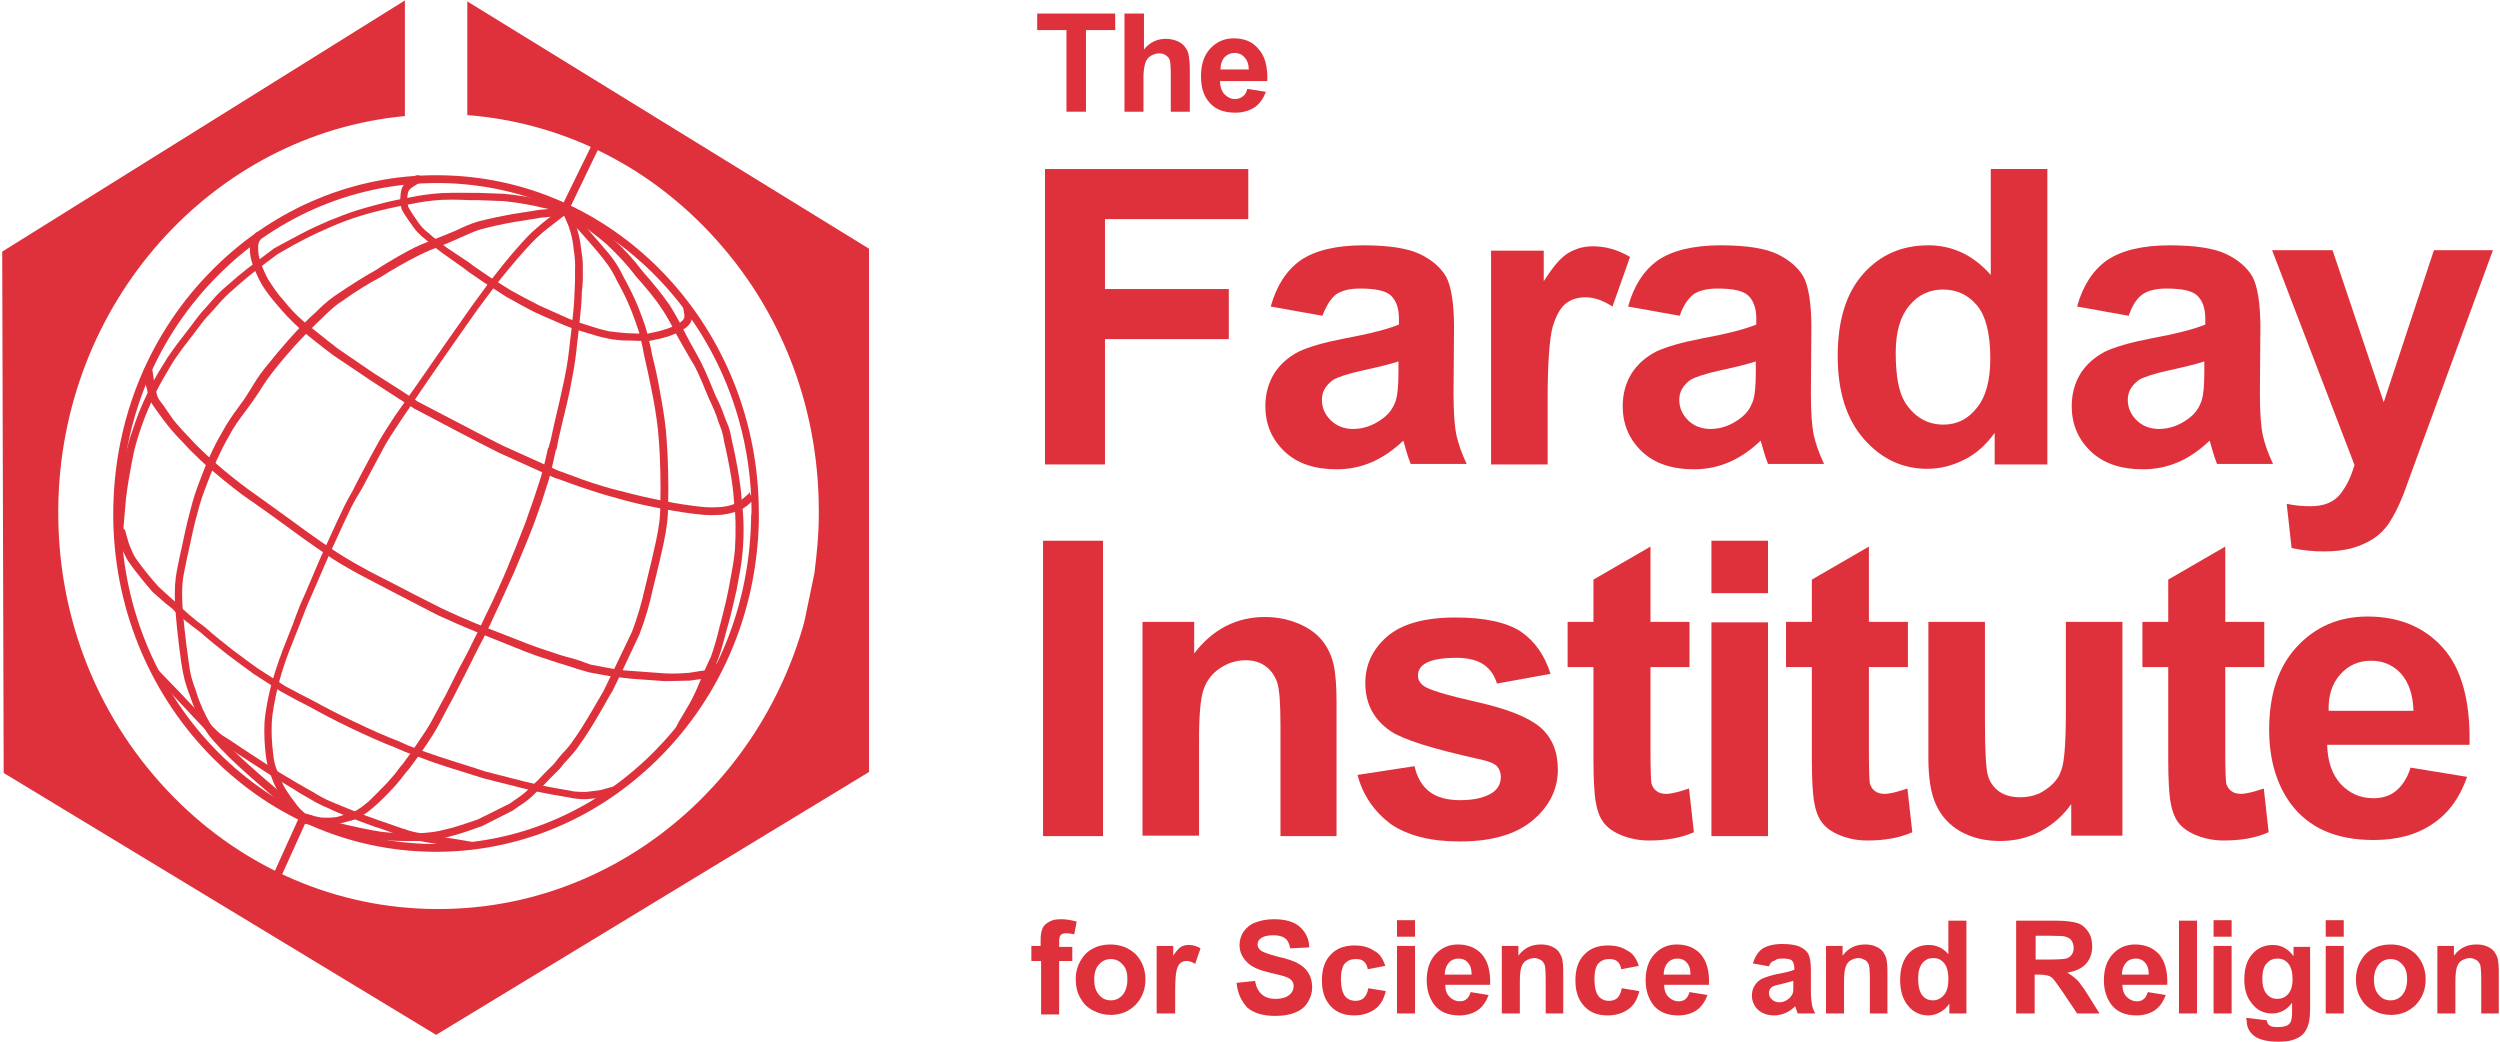 <svg width="204" height="85" viewBox="0 0 204 85" fill="none" xmlns="http://www.w3.org/2000/svg">
<path d="M85.272 37.899V13.793H101.861V17.877H90.165V23.586H100.27V27.67H90.165V37.899H85.272Z" fill="#DF313B"/>
<path d="M107.908 25.767L103.691 25.013C104.168 23.308 104.964 22.079 106.118 21.247C107.271 20.454 108.982 20.018 111.249 20.018C113.318 20.018 114.87 20.256 115.864 20.732C116.859 21.207 117.575 21.842 118.012 22.595C118.41 23.348 118.649 24.736 118.649 26.718L118.609 32.11C118.609 33.656 118.689 34.766 118.848 35.52C119.007 36.233 119.285 37.026 119.683 37.859H115.108C114.989 37.542 114.83 37.105 114.671 36.511C114.591 36.233 114.551 36.075 114.512 35.956C113.716 36.709 112.88 37.304 111.966 37.7C111.051 38.097 110.096 38.295 109.061 38.295C107.271 38.295 105.839 37.819 104.805 36.828C103.771 35.837 103.253 34.608 103.253 33.141C103.253 32.15 103.492 31.277 103.969 30.485C104.447 29.731 105.123 29.137 105.959 28.7C106.794 28.304 108.027 27.947 109.658 27.63C111.806 27.233 113.318 26.837 114.153 26.48V26.005C114.153 25.132 113.915 24.498 113.477 24.101C113.04 23.705 112.204 23.546 110.971 23.546C110.136 23.546 109.499 23.705 109.022 24.022C108.584 24.379 108.226 24.934 107.908 25.767ZM114.114 29.493C113.517 29.692 112.562 29.93 111.289 30.207C110.016 30.485 109.181 30.762 108.783 31C108.186 31.436 107.868 31.951 107.868 32.626C107.868 33.26 108.107 33.815 108.584 34.291C109.061 34.766 109.698 35.004 110.414 35.004C111.249 35.004 112.045 34.727 112.801 34.172C113.358 33.775 113.716 33.26 113.915 32.626C114.034 32.229 114.114 31.476 114.114 30.366V29.493Z" fill="#DF313B"/>
<path d="M126.287 37.898H121.672V20.454H125.969V22.951C126.725 21.762 127.361 21.009 127.958 20.652C128.555 20.295 129.231 20.097 129.947 20.097C131.021 20.097 132.015 20.375 133.01 20.969L131.578 25.013C130.782 24.498 130.066 24.26 129.39 24.26C128.753 24.26 128.197 24.418 127.759 24.775C127.321 25.132 126.963 25.766 126.685 26.718C126.446 27.63 126.287 29.612 126.287 32.586V37.898Z" fill="#DF313B"/>
<path d="M137.068 25.767L132.851 25.013C133.328 23.308 134.124 22.079 135.277 21.247C136.431 20.454 138.142 20.018 140.409 20.018C142.478 20.018 144.029 20.256 145.024 20.732C146.018 21.207 146.734 21.842 147.172 22.595C147.57 23.348 147.808 24.736 147.808 26.718L147.769 32.11C147.769 33.656 147.848 34.766 148.007 35.52C148.166 36.233 148.445 37.026 148.843 37.859H144.268C144.149 37.542 143.989 37.105 143.83 36.511C143.751 36.233 143.711 36.075 143.671 35.956C142.876 36.709 142.04 37.304 141.125 37.7C140.21 38.097 139.255 38.295 138.221 38.295C136.431 38.295 134.999 37.819 133.965 36.828C132.93 35.837 132.413 34.608 132.413 33.141C132.413 32.15 132.652 31.277 133.129 30.485C133.607 29.731 134.283 29.137 135.118 28.7C135.954 28.304 137.187 27.947 138.818 27.63C140.966 27.233 142.478 26.837 143.313 26.48V26.005C143.313 25.132 143.074 24.498 142.637 24.101C142.199 23.705 141.364 23.546 140.131 23.546C139.295 23.546 138.659 23.705 138.181 24.022C137.744 24.379 137.346 24.934 137.068 25.767ZM143.273 29.493C142.677 29.692 141.722 29.93 140.449 30.207C139.176 30.485 138.34 30.762 137.943 31C137.346 31.436 137.028 31.951 137.028 32.626C137.028 33.26 137.266 33.815 137.744 34.291C138.221 34.766 138.858 35.004 139.574 35.004C140.409 35.004 141.205 34.727 141.961 34.172C142.518 33.775 142.876 33.26 143.074 32.626C143.194 32.229 143.273 31.476 143.273 30.366V29.493Z" fill="#DF313B"/>
<path d="M167.063 37.899H162.766V35.322C162.05 36.313 161.215 37.066 160.22 37.542C159.266 38.018 158.271 38.255 157.277 38.255C155.248 38.255 153.537 37.462 152.105 35.837C150.673 34.212 149.957 31.952 149.957 29.057C149.957 26.084 150.673 23.864 152.065 22.317C153.458 20.771 155.208 20.018 157.356 20.018C159.305 20.018 161.016 20.811 162.448 22.436V13.793H167.063V37.899ZM154.691 28.78C154.691 30.643 154.929 31.991 155.447 32.824C156.202 34.013 157.237 34.648 158.589 34.648C159.663 34.648 160.578 34.212 161.294 33.3C162.05 32.388 162.408 31.04 162.408 29.256C162.408 27.234 162.05 25.806 161.334 24.934C160.618 24.062 159.663 23.626 158.55 23.626C157.436 23.626 156.521 24.062 155.805 24.934C155.089 25.767 154.691 27.035 154.691 28.78Z" fill="#DF313B"/>
<path d="M173.706 25.767L169.489 25.013C169.967 23.308 170.762 22.079 171.916 21.247C173.07 20.454 174.78 20.018 177.048 20.018C179.116 20.018 180.668 20.256 181.662 20.732C182.657 21.207 183.373 21.842 183.811 22.595C184.208 23.348 184.447 24.736 184.447 26.718L184.407 32.11C184.407 33.656 184.487 34.766 184.646 35.52C184.805 36.233 185.084 37.026 185.481 37.859H180.907C180.787 37.542 180.628 37.105 180.469 36.511C180.389 36.233 180.35 36.075 180.31 35.956C179.514 36.709 178.679 37.304 177.764 37.7C176.849 38.097 175.894 38.295 174.86 38.295C173.07 38.295 171.638 37.819 170.603 36.828C169.569 35.837 169.052 34.608 169.052 33.141C169.052 32.15 169.29 31.277 169.768 30.485C170.245 29.731 170.921 29.137 171.757 28.7C172.592 28.304 173.826 27.947 175.457 27.63C177.605 27.233 179.116 26.837 179.952 26.48V26.005C179.952 25.132 179.713 24.498 179.276 24.101C178.838 23.705 178.003 23.546 176.769 23.546C175.934 23.546 175.297 23.705 174.82 24.022C174.343 24.379 173.985 24.934 173.706 25.767ZM179.872 29.493C179.276 29.692 178.321 29.93 177.048 30.207C175.775 30.485 174.939 30.762 174.542 31C173.945 31.436 173.627 31.951 173.627 32.626C173.627 33.26 173.865 33.815 174.343 34.291C174.82 34.766 175.457 35.004 176.173 35.004C177.008 35.004 177.804 34.727 178.559 34.172C179.116 33.775 179.474 33.26 179.673 32.626C179.793 32.229 179.872 31.476 179.872 30.366V29.493Z" fill="#DF313B"/>
<path d="M185.402 20.415H190.335L194.512 32.824L198.609 20.415H203.423L197.257 37.225L196.143 40.278C195.745 41.308 195.347 42.062 194.989 42.617C194.631 43.172 194.193 43.608 193.716 43.925C193.239 44.242 192.642 44.52 191.966 44.718C191.25 44.916 190.494 44.995 189.619 44.995C188.743 44.995 187.868 44.916 186.993 44.718L186.595 41.11C187.311 41.269 187.988 41.308 188.544 41.308C189.619 41.308 190.414 40.991 190.931 40.357C191.448 39.722 191.846 38.929 192.125 37.938L185.402 20.415Z" fill="#DF313B"/>
<path d="M85.113 68.228V44.123H90.006V68.228H85.113Z" fill="#DF313B"/>
<path d="M109.101 68.228H104.487V59.308C104.487 57.404 104.407 56.215 104.208 55.66C104.009 55.105 103.691 54.669 103.254 54.352C102.816 54.035 102.259 53.876 101.662 53.876C100.867 53.876 100.151 54.114 99.514 54.55C98.877 54.986 98.44 55.581 98.201 56.294C97.963 57.008 97.843 58.356 97.843 60.299V68.188H93.228V50.744H97.445V53.321C98.957 51.339 100.906 50.347 103.214 50.347C104.248 50.347 105.163 50.546 105.998 50.903C106.834 51.259 107.47 51.735 107.908 52.29C108.346 52.845 108.664 53.519 108.823 54.233C108.982 54.946 109.062 55.977 109.062 57.325V68.228H109.101Z" fill="#DF313B"/>
<path d="M110.772 63.233L115.427 62.519C115.626 63.431 116.023 64.105 116.62 64.581C117.217 65.056 118.052 65.294 119.166 65.294C120.36 65.294 121.275 65.056 121.871 64.62C122.269 64.303 122.468 63.907 122.468 63.391C122.468 63.035 122.349 62.757 122.15 62.519C121.911 62.281 121.394 62.083 120.598 61.924C116.859 61.092 114.472 60.339 113.477 59.664C112.085 58.713 111.409 57.405 111.409 55.739C111.409 54.233 112.006 52.964 113.199 51.933C114.392 50.903 116.262 50.387 118.768 50.387C121.155 50.387 122.945 50.784 124.099 51.537C125.253 52.33 126.048 53.48 126.526 54.986L122.15 55.779C121.951 55.105 121.593 54.59 121.076 54.233C120.559 53.876 119.803 53.678 118.848 53.678C117.615 53.678 116.74 53.837 116.222 54.193C115.864 54.431 115.705 54.748 115.705 55.145C115.705 55.462 115.864 55.739 116.183 55.977C116.62 56.295 118.052 56.731 120.519 57.286C122.985 57.841 124.696 58.515 125.69 59.347C126.645 60.18 127.122 61.33 127.122 62.797C127.122 64.382 126.446 65.77 125.094 66.92C123.741 68.07 121.752 68.664 119.126 68.664C116.74 68.664 114.87 68.189 113.477 67.237C112.125 66.206 111.21 64.898 110.772 63.233Z" fill="#DF313B"/>
<path d="M137.863 50.744V54.431H134.681V61.449C134.681 62.876 134.721 63.709 134.76 63.946C134.84 64.184 134.959 64.383 135.158 64.541C135.357 64.7 135.636 64.779 135.954 64.779C136.391 64.779 136.988 64.62 137.824 64.343L138.221 67.911C137.147 68.387 135.914 68.585 134.561 68.585C133.726 68.585 132.97 68.427 132.294 68.149C131.618 67.871 131.14 67.515 130.822 67.079C130.504 66.642 130.305 66.048 130.185 65.294C130.106 64.739 130.026 63.669 130.026 62.043V54.431H127.918V50.744H130.026V47.295L134.681 44.599V50.744H137.863Z" fill="#DF313B"/>
<path d="M139.653 48.405V44.123H144.268V48.405H139.653ZM139.653 68.228V50.784H144.268V68.228H139.653Z" fill="#DF313B"/>
<path d="M155.685 50.744V54.431H152.503V61.449C152.503 62.876 152.542 63.709 152.582 63.946C152.662 64.184 152.781 64.383 152.98 64.541C153.179 64.7 153.457 64.779 153.776 64.779C154.213 64.779 154.81 64.62 155.645 64.343L156.043 67.911C154.969 68.387 153.736 68.585 152.383 68.585C151.548 68.585 150.792 68.427 150.116 68.149C149.44 67.871 148.962 67.515 148.644 67.079C148.326 66.642 148.127 66.048 148.007 65.294C147.928 64.739 147.848 63.669 147.848 62.043V54.431H145.74V50.744H147.848V47.295L152.503 44.599V50.744H155.685Z" fill="#DF313B"/>
<path d="M169.012 68.228V65.612C168.376 66.523 167.54 67.277 166.506 67.832C165.472 68.387 164.358 68.625 163.204 68.625C162.011 68.625 160.976 68.387 160.022 67.871C159.107 67.356 158.43 66.642 157.993 65.691C157.555 64.779 157.356 63.471 157.356 61.845V50.744H161.971V58.753C161.971 61.211 162.05 62.717 162.21 63.273C162.369 63.828 162.687 64.264 163.124 64.581C163.562 64.898 164.159 65.057 164.835 65.057C165.631 65.057 166.347 64.858 166.943 64.422C167.58 63.986 168.018 63.471 168.216 62.797C168.455 62.162 168.575 60.577 168.575 58.079V50.744H173.189V68.189H169.012V68.228Z" fill="#DF313B"/>
<path d="M184.765 50.744V54.431H181.583V61.449C181.583 62.876 181.623 63.709 181.662 63.946C181.742 64.184 181.861 64.383 182.06 64.541C182.259 64.7 182.538 64.779 182.856 64.779C183.293 64.779 183.89 64.62 184.725 64.343L185.123 67.911C184.049 68.387 182.816 68.585 181.463 68.585C180.628 68.585 179.872 68.427 179.196 68.149C178.52 67.871 178.042 67.515 177.724 67.079C177.406 66.642 177.207 66.048 177.087 65.294C177.008 64.739 176.928 63.669 176.928 62.043V54.431H174.82V50.744H176.928V47.295L181.583 44.599V50.744H184.765Z" fill="#DF313B"/>
<path d="M196.7 62.638L201.315 63.391C200.718 65.096 199.803 66.365 198.49 67.237C197.217 68.109 195.626 68.545 193.677 68.545C190.613 68.545 188.386 67.554 186.914 65.572C185.76 63.986 185.163 61.964 185.163 59.545C185.163 56.651 185.919 54.391 187.431 52.766C188.943 51.14 190.852 50.308 193.199 50.308C195.785 50.308 197.854 51.18 199.365 52.885C200.877 54.59 201.593 57.246 201.513 60.774H189.897C189.937 62.162 190.295 63.193 191.011 63.986C191.727 64.739 192.602 65.135 193.677 65.135C194.393 65.135 195.029 64.937 195.506 64.541C195.984 64.144 196.421 63.55 196.7 62.638ZM196.939 57.999C196.899 56.651 196.541 55.66 195.904 54.946C195.228 54.233 194.432 53.916 193.478 53.916C192.483 53.916 191.648 54.272 190.971 55.026C190.295 55.779 189.977 56.77 190.017 57.999H196.939Z" fill="#DF313B"/>
<path d="M84.119 77.188H84.914V76.792C84.914 76.316 84.954 75.999 85.073 75.761C85.153 75.523 85.352 75.364 85.63 75.206C85.909 75.047 86.227 75.008 86.625 75.008C87.023 75.008 87.46 75.087 87.858 75.206L87.659 76.237C87.421 76.197 87.222 76.157 86.983 76.157C86.784 76.157 86.625 76.197 86.545 76.316C86.466 76.395 86.426 76.593 86.426 76.871V77.267H87.5V78.417H86.426V82.778H84.954V78.417H84.159V77.188H84.119Z" fill="#DF313B"/>
<path d="M87.779 79.845C87.779 79.369 87.898 78.893 88.137 78.457C88.376 78.021 88.694 77.664 89.131 77.426C89.569 77.188 90.046 77.069 90.603 77.069C91.439 77.069 92.115 77.347 92.672 77.862C93.189 78.417 93.468 79.091 93.468 79.924C93.468 80.757 93.189 81.43 92.672 81.986C92.115 82.541 91.439 82.818 90.643 82.818C90.126 82.818 89.648 82.699 89.211 82.461C88.734 82.223 88.415 81.906 88.177 81.47C87.898 81.034 87.779 80.479 87.779 79.845ZM89.29 79.924C89.29 80.479 89.41 80.875 89.688 81.193C89.967 81.51 90.285 81.629 90.643 81.629C91.041 81.629 91.359 81.47 91.598 81.193C91.837 80.915 91.996 80.479 91.996 79.924C91.996 79.369 91.876 78.972 91.598 78.695C91.359 78.417 91.041 78.259 90.643 78.259C90.245 78.259 89.927 78.417 89.688 78.695C89.41 78.972 89.29 79.409 89.29 79.924Z" fill="#DF313B"/>
<path d="M95.854 82.699H94.382V77.188H95.735V77.981C95.974 77.624 96.172 77.386 96.371 77.267C96.57 77.148 96.769 77.109 97.008 77.109C97.326 77.109 97.644 77.188 97.963 77.386L97.525 78.655C97.286 78.496 97.048 78.417 96.849 78.417C96.65 78.417 96.491 78.457 96.332 78.576C96.172 78.695 96.093 78.893 96.013 79.171C95.934 79.448 95.894 80.082 95.894 80.994V82.699H95.854Z" fill="#DF313B"/>
<path d="M100.906 80.201L102.418 80.043C102.498 80.558 102.697 80.915 102.975 81.153C103.254 81.391 103.612 81.51 104.089 81.51C104.566 81.51 104.964 81.391 105.203 81.192C105.442 80.994 105.561 80.756 105.561 80.479C105.561 80.281 105.521 80.162 105.402 80.003C105.282 79.884 105.123 79.765 104.845 79.686C104.646 79.607 104.248 79.527 103.612 79.369C102.776 79.171 102.219 78.933 101.861 78.615C101.384 78.179 101.145 77.704 101.145 77.109C101.145 76.712 101.265 76.356 101.463 76.038C101.702 75.721 101.981 75.444 102.418 75.285C102.816 75.126 103.333 75.008 103.93 75.008C104.885 75.008 105.601 75.206 106.078 75.642C106.555 76.078 106.834 76.633 106.834 77.307L105.282 77.386C105.203 76.99 105.084 76.712 104.845 76.554C104.646 76.395 104.288 76.316 103.89 76.316C103.453 76.316 103.094 76.395 102.856 76.593C102.697 76.712 102.617 76.871 102.617 77.069C102.617 77.267 102.697 77.386 102.856 77.545C103.055 77.704 103.532 77.862 104.248 78.06C105.004 78.219 105.561 78.417 105.919 78.615C106.277 78.814 106.555 79.052 106.754 79.369C106.953 79.686 107.073 80.082 107.073 80.558C107.073 80.994 106.953 81.391 106.715 81.787C106.476 82.184 106.118 82.461 105.68 82.62C105.243 82.818 104.686 82.897 104.009 82.897C103.055 82.897 102.299 82.659 101.782 82.223C101.304 81.708 100.986 81.073 100.906 80.201Z" fill="#DF313B"/>
<path d="M113.04 78.814L111.608 79.091C111.568 78.814 111.448 78.576 111.289 78.457C111.13 78.298 110.892 78.259 110.613 78.259C110.255 78.259 109.977 78.378 109.738 78.616C109.539 78.853 109.42 79.29 109.42 79.884C109.42 80.519 109.539 80.994 109.738 81.272C109.977 81.549 110.255 81.668 110.613 81.668C110.892 81.668 111.13 81.589 111.289 81.43C111.448 81.272 111.608 80.994 111.647 80.638L113.08 80.876C112.92 81.549 112.642 82.025 112.204 82.342C111.767 82.66 111.21 82.858 110.494 82.858C109.698 82.858 109.062 82.62 108.584 82.105C108.107 81.589 107.868 80.915 107.868 80.003C107.868 79.091 108.107 78.378 108.584 77.902C109.062 77.387 109.698 77.149 110.534 77.149C111.21 77.149 111.727 77.307 112.125 77.585C112.562 77.783 112.841 78.219 113.04 78.814Z" fill="#DF313B"/>
<path d="M113.995 76.435V75.087H115.466V76.435H113.995ZM113.995 82.699V77.188H115.466V82.699H113.995Z" fill="#DF313B"/>
<path d="M120.002 80.955L121.473 81.193C121.275 81.708 120.996 82.144 120.598 82.422C120.2 82.699 119.683 82.858 119.087 82.858C118.132 82.858 117.416 82.541 116.978 81.906C116.62 81.391 116.421 80.757 116.421 80.003C116.421 79.091 116.66 78.378 117.137 77.862C117.615 77.347 118.211 77.069 118.967 77.069C119.803 77.069 120.439 77.347 120.917 77.862C121.394 78.417 121.633 79.21 121.593 80.36H117.933C117.933 80.796 118.052 81.113 118.291 81.351C118.53 81.589 118.808 81.708 119.126 81.708C119.365 81.708 119.564 81.629 119.683 81.51C119.803 81.43 119.922 81.232 120.002 80.955ZM120.081 79.488C120.081 79.052 119.962 78.734 119.763 78.536C119.564 78.298 119.286 78.219 119.007 78.219C118.689 78.219 118.41 78.338 118.211 78.576C118.013 78.814 117.893 79.131 117.893 79.527H120.081V79.488Z" fill="#DF313B"/>
<path d="M127.6 82.699H126.128V79.884C126.128 79.29 126.088 78.893 126.048 78.734C125.969 78.576 125.889 78.417 125.73 78.338C125.571 78.259 125.412 78.179 125.213 78.179C124.974 78.179 124.735 78.259 124.537 78.378C124.338 78.497 124.218 78.695 124.139 78.933C124.059 79.171 124.019 79.567 124.019 80.201V82.699H122.547V77.188H123.9V77.981C124.377 77.347 124.974 77.069 125.73 77.069C126.048 77.069 126.327 77.109 126.605 77.228C126.884 77.347 127.083 77.505 127.202 77.664C127.321 77.862 127.441 78.061 127.48 78.259C127.52 78.457 127.56 78.814 127.56 79.25V82.699H127.6Z" fill="#DF313B"/>
<path d="M133.726 78.814L132.294 79.091C132.254 78.814 132.135 78.576 131.976 78.457C131.817 78.298 131.578 78.259 131.299 78.259C130.941 78.259 130.663 78.378 130.424 78.616C130.225 78.853 130.106 79.29 130.106 79.884C130.106 80.519 130.225 80.994 130.424 81.272C130.663 81.549 130.941 81.668 131.299 81.668C131.578 81.668 131.817 81.589 131.976 81.43C132.135 81.272 132.294 80.994 132.334 80.638L133.766 80.876C133.607 81.549 133.328 82.025 132.891 82.342C132.453 82.66 131.896 82.858 131.18 82.858C130.384 82.858 129.748 82.62 129.271 82.105C128.793 81.589 128.554 80.915 128.554 80.003C128.554 79.091 128.793 78.378 129.271 77.902C129.748 77.387 130.384 77.149 131.22 77.149C131.896 77.149 132.413 77.307 132.811 77.585C133.249 77.783 133.527 78.219 133.726 78.814Z" fill="#DF313B"/>
<path d="M137.863 80.955L139.335 81.193C139.136 81.708 138.858 82.144 138.46 82.422C138.062 82.699 137.545 82.858 136.948 82.858C135.994 82.858 135.277 82.541 134.84 81.906C134.482 81.391 134.283 80.757 134.283 80.003C134.283 79.091 134.522 78.378 134.999 77.862C135.476 77.347 136.073 77.069 136.829 77.069C137.664 77.069 138.301 77.347 138.778 77.862C139.256 78.417 139.494 79.21 139.455 80.36H135.795C135.795 80.796 135.914 81.113 136.153 81.351C136.391 81.589 136.67 81.708 136.988 81.708C137.227 81.708 137.426 81.629 137.545 81.51C137.664 81.43 137.784 81.232 137.863 80.955ZM137.943 79.488C137.943 79.052 137.823 78.734 137.625 78.536C137.426 78.298 137.147 78.219 136.869 78.219C136.55 78.219 136.272 78.338 136.073 78.576C135.874 78.814 135.755 79.131 135.755 79.527H137.943V79.488Z" fill="#DF313B"/>
<path d="M144.348 78.853L143.035 78.615C143.194 78.1 143.433 77.704 143.791 77.426C144.149 77.188 144.706 77.029 145.422 77.029C146.058 77.029 146.575 77.109 146.894 77.267C147.212 77.426 147.451 77.624 147.57 77.862C147.689 78.1 147.769 78.536 147.769 79.171V80.875C147.769 81.351 147.809 81.708 147.848 81.946C147.888 82.184 147.968 82.421 148.127 82.699H146.695C146.655 82.62 146.615 82.461 146.536 82.263C146.496 82.184 146.496 82.104 146.496 82.104C146.257 82.342 145.979 82.54 145.7 82.659C145.422 82.778 145.104 82.858 144.785 82.858C144.228 82.858 143.791 82.699 143.433 82.382C143.114 82.065 142.955 81.668 142.955 81.232C142.955 80.915 143.035 80.637 143.194 80.4C143.353 80.162 143.552 79.963 143.831 79.844C144.109 79.725 144.467 79.607 144.984 79.488C145.66 79.369 146.138 79.25 146.416 79.131V78.972C146.416 78.695 146.337 78.496 146.217 78.377C146.098 78.259 145.82 78.219 145.422 78.219C145.143 78.219 144.944 78.259 144.825 78.377C144.547 78.457 144.427 78.615 144.348 78.853ZM146.297 80.043C146.098 80.122 145.82 80.162 145.422 80.281C145.024 80.36 144.745 80.439 144.626 80.518C144.427 80.637 144.348 80.836 144.348 81.034C144.348 81.232 144.427 81.43 144.586 81.549C144.745 81.708 144.944 81.787 145.183 81.787C145.462 81.787 145.7 81.708 145.939 81.51C146.098 81.391 146.217 81.232 146.297 81.034C146.337 80.915 146.337 80.677 146.337 80.32V80.043H146.297Z" fill="#DF313B"/>
<path d="M154.054 82.699H152.582V79.884C152.582 79.29 152.542 78.893 152.503 78.734C152.423 78.576 152.344 78.417 152.184 78.338C152.025 78.259 151.866 78.179 151.667 78.179C151.429 78.179 151.19 78.259 150.991 78.378C150.792 78.497 150.673 78.695 150.593 78.933C150.514 79.171 150.474 79.567 150.474 80.201V82.699H149.002V77.188H150.355V77.981C150.832 77.347 151.429 77.069 152.184 77.069C152.503 77.069 152.781 77.109 153.06 77.228C153.338 77.347 153.537 77.505 153.656 77.664C153.776 77.862 153.895 78.061 153.935 78.259C153.975 78.457 154.014 78.814 154.014 79.25V82.699H154.054Z" fill="#DF313B"/>
<path d="M160.419 82.699H159.067V81.906C158.828 82.223 158.589 82.461 158.271 82.62C157.953 82.778 157.674 82.858 157.356 82.858C156.72 82.858 156.163 82.62 155.725 82.104C155.287 81.589 155.049 80.875 155.049 79.963C155.049 79.052 155.287 78.338 155.725 77.822C156.163 77.347 156.72 77.109 157.396 77.109C157.993 77.109 158.549 77.347 158.987 77.862V75.126H160.459V82.699H160.419ZM156.521 79.805C156.521 80.4 156.6 80.796 156.759 81.073C156.998 81.47 157.316 81.629 157.754 81.629C158.072 81.629 158.39 81.47 158.629 81.192C158.868 80.915 158.987 80.479 158.987 79.924C158.987 79.289 158.868 78.853 158.629 78.576C158.39 78.298 158.112 78.179 157.754 78.179C157.396 78.179 157.117 78.298 156.879 78.576C156.64 78.853 156.521 79.289 156.521 79.805Z" fill="#DF313B"/>
<path d="M164.517 82.699V75.126H167.739C168.535 75.126 169.131 75.206 169.529 75.325C169.887 75.444 170.206 75.721 170.404 76.038C170.643 76.395 170.723 76.792 170.723 77.228C170.723 77.783 170.564 78.258 170.206 78.655C169.887 79.012 169.37 79.25 168.694 79.369C169.012 79.567 169.291 79.765 169.529 80.003C169.728 80.241 170.046 80.637 170.404 81.232L171.319 82.699H169.49L168.376 81.034C167.978 80.439 167.699 80.082 167.58 79.924C167.461 79.765 167.262 79.646 167.103 79.606C166.944 79.567 166.665 79.527 166.347 79.527H166.029V82.699H164.517ZM166.068 78.298H167.222C167.978 78.298 168.415 78.259 168.614 78.219C168.813 78.14 168.933 78.06 169.052 77.902C169.171 77.743 169.211 77.545 169.211 77.347C169.211 77.109 169.131 76.871 169.012 76.712C168.893 76.554 168.694 76.475 168.415 76.395C168.296 76.395 167.898 76.356 167.302 76.356H166.108V78.298H166.068Z" fill="#DF313B"/>
<path d="M175.258 80.955L176.73 81.193C176.531 81.708 176.252 82.144 175.854 82.422C175.457 82.699 174.939 82.858 174.343 82.858C173.388 82.858 172.672 82.541 172.234 81.906C171.876 81.391 171.677 80.757 171.677 80.003C171.677 79.091 171.916 78.378 172.393 77.862C172.871 77.347 173.468 77.069 174.223 77.069C175.059 77.069 175.695 77.347 176.173 77.862C176.65 78.417 176.889 79.21 176.849 80.36H173.189C173.189 80.796 173.308 81.113 173.547 81.351C173.786 81.589 174.064 81.708 174.382 81.708C174.621 81.708 174.82 81.629 174.939 81.51C175.059 81.43 175.178 81.232 175.258 80.955ZM175.337 79.488C175.337 79.052 175.218 78.734 175.019 78.536C174.82 78.298 174.542 78.219 174.263 78.219C173.945 78.219 173.666 78.338 173.468 78.576C173.269 78.814 173.149 79.131 173.149 79.527H175.337V79.488Z" fill="#DF313B"/>
<path d="M177.804 82.699V75.126H179.276V82.699H177.804Z" fill="#DF313B"/>
<path d="M180.628 76.435V75.087H182.1V76.435H180.628ZM180.628 82.699V77.188H182.1V82.699H180.628Z" fill="#DF313B"/>
<path d="M183.293 83.056L184.964 83.254C185.004 83.452 185.044 83.571 185.163 83.651C185.282 83.769 185.521 83.809 185.8 83.809C186.197 83.809 186.476 83.769 186.675 83.651C186.794 83.571 186.914 83.452 186.953 83.294C186.993 83.175 187.033 82.937 187.033 82.62V81.827C186.595 82.421 186.038 82.699 185.402 82.699C184.646 82.699 184.089 82.382 183.651 81.748C183.293 81.272 183.134 80.637 183.134 79.924C183.134 79.012 183.373 78.298 183.811 77.823C184.248 77.347 184.805 77.109 185.481 77.109C186.158 77.109 186.715 77.426 187.152 78.021V77.267H188.505V82.184C188.505 82.818 188.465 83.333 188.346 83.651C188.226 83.968 188.107 84.206 187.908 84.404C187.709 84.602 187.47 84.721 187.152 84.84C186.834 84.959 186.436 84.999 185.919 84.999C185.004 84.999 184.328 84.84 183.93 84.523C183.532 84.206 183.333 83.809 183.333 83.294C183.293 83.175 183.293 83.135 183.293 83.056ZM184.606 79.844C184.606 80.439 184.726 80.836 184.964 81.113C185.203 81.391 185.481 81.51 185.8 81.51C186.158 81.51 186.476 81.391 186.715 81.113C186.953 80.836 187.073 80.439 187.073 79.884C187.073 79.329 186.953 78.893 186.715 78.615C186.476 78.338 186.197 78.219 185.839 78.219C185.481 78.219 185.203 78.338 184.964 78.615C184.726 78.853 184.606 79.29 184.606 79.844Z" fill="#DF313B"/>
<path d="M189.778 76.435V75.087H191.25V76.435H189.778ZM189.778 82.699V77.188H191.25V82.699H189.778Z" fill="#DF313B"/>
<path d="M192.244 79.845C192.244 79.369 192.364 78.893 192.602 78.457C192.841 78.021 193.159 77.664 193.597 77.426C194.035 77.188 194.512 77.069 195.069 77.069C195.904 77.069 196.581 77.347 197.137 77.862C197.655 78.417 197.933 79.091 197.933 79.924C197.933 80.757 197.655 81.43 197.137 81.986C196.581 82.541 195.904 82.818 195.109 82.818C194.591 82.818 194.114 82.699 193.677 82.461C193.199 82.223 192.881 81.906 192.642 81.47C192.364 81.034 192.244 80.479 192.244 79.845ZM193.716 79.924C193.716 80.479 193.836 80.875 194.114 81.193C194.393 81.51 194.711 81.629 195.069 81.629C195.467 81.629 195.785 81.47 196.024 81.193C196.262 80.915 196.421 80.479 196.421 79.924C196.421 79.369 196.302 78.972 196.024 78.695C195.785 78.417 195.467 78.259 195.069 78.259C194.671 78.259 194.353 78.417 194.114 78.695C193.875 78.972 193.716 79.409 193.716 79.924Z" fill="#DF313B"/>
<path d="M203.94 82.699H202.468V79.884C202.468 79.29 202.428 78.893 202.389 78.734C202.309 78.576 202.23 78.417 202.07 78.338C201.911 78.259 201.752 78.179 201.553 78.179C201.315 78.179 201.076 78.259 200.877 78.378C200.678 78.497 200.559 78.695 200.479 78.933C200.4 79.171 200.36 79.567 200.36 80.201V82.699H198.888V77.188H200.241V77.981C200.718 77.347 201.315 77.069 202.07 77.069C202.389 77.069 202.667 77.109 202.946 77.228C203.224 77.347 203.423 77.505 203.542 77.664C203.662 77.862 203.781 78.061 203.821 78.259C203.861 78.457 203.9 78.814 203.9 79.25V82.699H203.94Z" fill="#DF313B"/>
<path d="M87.023 9.115V2.454H84.636V1.106H91.001V2.454H88.614V9.115H87.023Z" fill="#DF313B"/>
<path d="M93.348 1.106V4.04C93.825 3.446 94.422 3.168 95.138 3.168C95.496 3.168 95.814 3.247 96.093 3.366C96.371 3.485 96.61 3.683 96.73 3.882C96.889 4.08 96.968 4.318 97.008 4.556C97.048 4.794 97.088 5.19 97.088 5.705V9.115H95.536V6.062C95.536 5.468 95.496 5.071 95.457 4.913C95.417 4.754 95.297 4.635 95.138 4.516C94.979 4.397 94.82 4.357 94.581 4.357C94.343 4.357 94.104 4.437 93.905 4.556C93.706 4.675 93.547 4.873 93.467 5.111C93.388 5.349 93.308 5.745 93.308 6.221V9.115H91.757V1.106H93.348Z" fill="#DF313B"/>
<path d="M101.782 7.252L103.293 7.49C103.094 8.045 102.776 8.481 102.378 8.758C101.941 9.036 101.424 9.194 100.787 9.194C99.792 9.194 99.037 8.877 98.559 8.203C98.162 7.688 98.002 7.014 98.002 6.221C98.002 5.269 98.241 4.516 98.758 3.961C99.275 3.406 99.912 3.128 100.668 3.128C101.543 3.128 102.219 3.406 102.697 4.001C103.214 4.556 103.452 5.428 103.413 6.617H99.554C99.554 7.053 99.673 7.41 99.912 7.688C100.151 7.926 100.429 8.084 100.787 8.084C101.026 8.084 101.225 8.005 101.384 7.886C101.583 7.767 101.702 7.569 101.782 7.252ZM101.901 5.705C101.901 5.269 101.782 4.913 101.543 4.675C101.344 4.437 101.065 4.318 100.747 4.318C100.429 4.318 100.151 4.437 99.912 4.675C99.713 4.913 99.594 5.23 99.594 5.666H101.901V5.705Z" fill="#DF313B"/>
<path d="M35.347 15.815C34.472 15.895 33.716 16.053 32.92 16.212L32.483 16.291C31.488 16.489 30.335 16.806 29.38 17.084C28.425 17.362 27.63 17.718 26.874 17.996C26.158 18.313 25.322 18.67 24.527 19.106L23.85 19.463L22.378 20.256C21.583 20.851 20.151 21.921 19.395 22.555L19.077 22.833C18.48 23.348 18.082 23.665 17.605 24.181L17.008 24.855C16.65 25.251 16.292 25.648 15.974 26.084L15.496 26.718L14.581 27.908L14.343 28.225C14.024 28.661 13.706 29.097 13.428 29.573C13.03 30.207 12.592 30.921 12.274 31.595C11.995 32.15 11.558 33.062 11.2 34.013L11.001 34.568C10.762 35.242 10.524 35.916 10.325 36.749C10.046 37.899 9.808 39.484 9.648 40.555L9.449 42.894L9.41 43.608C9.41 43.766 9.529 43.925 9.688 43.965C9.847 43.965 10.007 43.846 10.046 43.687L10.086 42.934L10.285 40.634C10.404 39.603 10.683 38.057 10.921 36.907C11.12 36.075 11.319 35.441 11.558 34.767L11.757 34.211C12.115 33.3 12.513 32.427 12.791 31.872C13.109 31.238 13.507 30.564 13.905 29.89C14.184 29.414 14.462 29.018 14.78 28.582L15.019 28.264L15.934 27.075L16.411 26.441C16.73 26.005 17.087 25.648 17.446 25.251L18.042 24.577C18.48 24.102 18.838 23.784 19.435 23.269L19.753 22.991C20.469 22.357 21.901 21.287 22.657 20.732L24.049 19.939L24.726 19.582C25.481 19.185 26.277 18.828 26.993 18.511C27.749 18.194 28.544 17.877 29.459 17.599C30.375 17.322 31.528 17.044 32.483 16.846L32.92 16.767C33.716 16.608 34.472 16.45 35.307 16.37C36.302 16.252 37.416 16.291 38.331 16.331H39.007L41.076 16.41C41.911 16.489 42.906 16.648 43.661 16.806L44.338 16.965L45.491 17.203L45.77 17.243L45.969 17.282C46.128 17.282 46.247 17.163 46.247 17.005C46.287 16.846 46.088 16.688 45.929 16.648L45.611 16.608L44.497 16.37L43.781 16.212C42.985 16.053 41.991 15.895 41.155 15.815L39.047 15.736H38.37C37.615 15.736 36.382 15.696 35.347 15.815Z" fill="#DF313B"/>
<path d="M33.875 14.348L33.676 14.507C33.437 14.666 33.159 14.864 33 15.023C32.721 15.34 32.721 15.657 32.681 15.934V15.974C32.642 16.291 32.642 16.608 32.761 17.005V17.044C32.96 17.481 33.477 18.155 33.716 18.511C33.994 18.908 34.153 19.027 34.432 19.304L34.591 19.423C34.949 19.74 35.506 20.216 36.103 20.652L37.893 21.921L38.251 22.198L39.524 23.071L39.962 23.348L41.314 24.221C41.95 24.577 42.945 25.132 43.741 25.529L45.73 26.401C46.366 26.679 46.923 26.877 47.599 27.075C48.236 27.273 48.992 27.511 49.628 27.63C50.225 27.749 50.742 27.789 51.259 27.789H51.339L52.691 27.828C53.01 27.828 53.169 27.789 53.328 27.749L53.487 27.709C53.766 27.67 54.203 27.551 54.601 27.432C54.919 27.313 55.397 27.115 55.715 26.916C56.113 26.679 56.351 26.401 56.431 26.123C56.511 25.886 56.471 25.569 56.431 25.331L56.391 25.093C56.351 24.934 56.192 24.776 56.033 24.776C55.874 24.815 55.715 24.934 55.755 25.093L55.794 25.41C55.834 25.569 55.874 25.806 55.834 25.925C55.794 26.084 55.635 26.242 55.357 26.401C55.118 26.56 54.76 26.718 54.402 26.837C54.044 26.956 53.606 27.075 53.368 27.115L53.169 27.154C53.01 27.194 52.89 27.234 52.652 27.234L51.339 27.194H51.259C50.782 27.154 50.265 27.115 49.708 27.035C49.111 26.916 48.355 26.679 47.759 26.48C47.122 26.282 46.565 26.084 45.968 25.806L44.019 24.934C43.224 24.538 42.269 24.022 41.632 23.665L40.319 22.833L39.882 22.555L38.609 21.683L38.251 21.406L36.461 20.216C35.904 19.78 35.347 19.384 34.989 19.027L34.83 18.908C34.551 18.67 34.432 18.551 34.193 18.234C33.875 17.798 33.477 17.203 33.318 16.886C33.278 16.727 33.238 16.569 33.238 16.41C33.238 16.291 33.238 16.172 33.238 16.093V16.053C33.278 15.776 33.278 15.617 33.437 15.459C33.517 15.34 33.795 15.181 33.994 15.062L34.273 14.864C34.352 14.824 34.392 14.745 34.392 14.626C34.392 14.547 34.352 14.507 34.312 14.428C34.233 14.269 34.034 14.269 33.875 14.348Z" fill="#DF313B"/>
<path d="M20.747 19.146L20.668 19.265C20.548 19.463 20.389 19.78 20.389 20.097V20.177C20.389 20.454 20.389 20.851 20.548 21.366C20.707 21.842 20.986 22.555 21.344 23.19C21.662 23.705 22.1 24.3 22.657 24.934C23.094 25.45 23.691 26.123 24.487 26.837C25.044 27.313 26.157 28.225 27.232 29.018L29.181 30.326L30.295 31.079L32.562 32.546L33.795 33.339L37.336 35.203L39.007 36.075L40.718 36.947L44.497 38.652L45.292 39.009L45.571 39.088C46.844 39.564 47.759 39.881 49.032 40.277L49.708 40.476C50.822 40.793 51.976 41.11 53.01 41.308C54.164 41.546 55.437 41.784 56.431 41.903C57.386 42.022 57.903 42.062 58.539 42.022C59.136 42.022 59.773 41.863 60.29 41.665C60.767 41.467 61.165 41.11 61.404 40.872L61.563 40.714L61.802 40.396C61.682 40.515 61.483 40.595 61.364 40.515C61.245 40.436 61.165 40.277 61.205 40.158L61.125 40.238L60.966 40.396C60.727 40.595 60.409 40.912 60.051 41.07C59.614 41.269 59.017 41.388 58.5 41.388C57.943 41.427 57.386 41.388 56.511 41.269C55.516 41.15 54.283 40.912 53.169 40.674C52.175 40.476 51.021 40.158 49.907 39.881L49.231 39.683C47.998 39.326 47.083 38.969 45.809 38.493L45.571 38.414L44.775 38.057L40.996 36.352L39.285 35.48L37.614 34.608L34.114 32.784L32.92 31.991L30.613 30.524L29.499 29.771L27.59 28.463C26.555 27.67 25.442 26.758 24.884 26.322C24.129 25.687 23.532 25.013 23.134 24.498C22.577 23.903 22.219 23.309 21.901 22.833C21.583 22.278 21.304 21.564 21.185 21.128C21.066 20.732 21.066 20.414 21.066 20.137V20.058C21.066 19.859 21.185 19.661 21.264 19.503L21.384 19.265C21.463 19.106 21.384 18.987 21.225 18.908C21.026 18.868 20.827 18.987 20.747 19.146Z" fill="#DF313B"/>
<path d="M11.995 29.93C11.836 29.969 11.717 30.128 11.717 30.326L11.796 30.723C11.836 31.04 11.876 31.436 11.995 31.753L12.035 31.952C12.115 32.309 12.194 32.586 12.393 32.943L12.751 33.458L13.268 34.172C13.586 34.608 13.944 35.044 14.303 35.441L15.496 36.709L15.536 36.749C16.013 37.225 16.57 37.78 17.286 38.374C17.604 38.652 18.798 39.643 19.753 40.357L21.782 41.784L23.373 42.934L24.566 43.806L25.799 44.678L27.192 45.63C28.067 46.185 28.982 46.7 29.897 47.176L31.647 48.088L32.642 48.603L33.557 49.079L35.705 50.189C36.66 50.625 37.813 51.141 39.285 51.735L42.945 53.202C43.86 53.559 44.815 53.837 45.491 54.075L45.889 54.193L46.525 54.392L46.883 54.511L47.122 54.59L48.077 54.867L49.39 55.105C49.986 55.224 50.742 55.303 51.498 55.383L54.243 55.581C54.999 55.581 55.675 55.541 56.192 55.541H56.272L57.107 55.422L57.306 55.383H57.386C57.704 55.343 57.943 55.303 58.34 55.066L58.778 54.748L58.897 54.63C58.977 54.55 59.017 54.471 59.017 54.352C59.017 54.273 58.977 54.233 58.937 54.154C58.818 54.035 58.659 53.995 58.5 54.114L58.301 54.273L57.982 54.511C57.704 54.669 57.545 54.709 57.227 54.748H57.147L56.948 54.788L56.192 54.907H56.113C55.635 54.947 54.959 54.986 54.243 54.947L51.538 54.748C50.782 54.709 50.066 54.59 49.469 54.471L48.196 54.233L47.321 53.916L47.082 53.837L46.685 53.718L46.088 53.559L45.69 53.44C45.014 53.202 44.059 52.925 43.144 52.568L39.484 51.141C38.012 50.546 36.859 50.031 35.944 49.594L33.835 48.524L32.92 48.048L31.926 47.533L30.215 46.661C29.34 46.185 28.425 45.669 27.55 45.114L26.197 44.203L24.964 43.33L23.77 42.458L22.179 41.308L20.19 39.881C19.434 39.326 18.44 38.533 17.764 37.938C17.087 37.344 16.53 36.828 16.053 36.352L16.013 36.313L14.86 35.084C14.502 34.687 14.143 34.291 13.865 33.855L13.348 33.101L12.99 32.626C12.831 32.388 12.791 32.15 12.711 31.833L12.671 31.634C12.592 31.357 12.552 31 12.512 30.683L12.433 30.207C12.313 30.009 12.194 29.93 11.995 29.93Z" fill="#DF313B"/>
<path d="M9.728 43.053C9.569 43.092 9.449 43.291 9.529 43.449L9.648 43.806C9.728 44.163 9.847 44.599 10.006 44.916L10.086 45.075C10.245 45.392 10.324 45.63 10.682 46.105C11.08 46.66 11.876 47.652 12.433 48.286L13.467 49.198L14.064 49.674C14.621 50.268 15.456 50.942 16.331 51.577C17.047 52.211 17.883 52.885 18.599 53.44L19.713 54.273L20.588 54.907L20.628 54.947L21.98 55.819L22.895 56.413L24.128 57.087L25.282 57.682C25.998 58.079 27.39 58.832 28.663 59.427C29.897 60.021 31.329 60.656 32.284 61.013C32.88 61.29 33.199 61.409 33.636 61.568L34.591 61.924C35.586 62.321 37.296 62.836 38.688 63.272L39.444 63.51L42.746 64.343L43.581 64.541C44.656 64.779 45.849 64.977 46.565 65.096L46.724 65.136C47.281 65.215 47.44 65.215 47.639 65.215H47.838L48.634 65.136L48.912 65.096C49.191 65.056 49.31 65.056 49.549 64.977H49.589L50.106 64.819C50.265 64.779 50.384 64.581 50.305 64.422C50.265 64.264 50.066 64.145 49.907 64.224L49.31 64.382C49.111 64.462 49.032 64.462 48.793 64.501L48.475 64.541L47.798 64.62H47.56C47.401 64.62 47.281 64.62 46.804 64.581L46.645 64.541C45.929 64.422 44.775 64.224 43.701 63.986L42.865 63.788L39.603 62.955L38.887 62.717C37.535 62.281 35.824 61.766 34.869 61.409L33.875 61.052C33.437 60.894 33.159 60.775 32.562 60.497C31.607 60.14 30.175 59.506 28.942 58.911C27.669 58.317 26.316 57.603 25.6 57.206L24.447 56.612L23.253 55.977L22.338 55.383L20.986 54.511L20.111 53.876L18.997 53.044C18.281 52.489 17.485 51.854 16.729 51.18C15.854 50.546 15.058 49.872 14.501 49.277L13.905 48.762L12.95 47.889C12.393 47.295 11.637 46.343 11.239 45.788C10.921 45.352 10.841 45.154 10.722 44.837L10.643 44.678C10.523 44.401 10.404 44.004 10.324 43.687L10.205 43.251C10.046 43.092 9.887 43.013 9.728 43.053Z" fill="#DF313B"/>
<path d="M12.433 54.51C12.313 54.629 12.313 54.828 12.433 54.947L14.342 56.968C15.337 58.039 16.371 59.149 16.888 59.664C17.565 60.338 17.684 60.418 18.042 60.616L18.599 60.973C19.514 61.607 21.423 62.836 22.418 63.471L23.81 64.303L24.566 64.779L25.203 65.136C25.72 65.453 26.237 65.73 26.834 65.968C27.311 66.206 27.868 66.444 28.425 66.642L29.419 67.039L30.613 67.475L31.011 67.594L32.562 68.149L32.841 68.268C33.278 68.426 33.716 68.506 34.233 68.625L34.869 68.743L38.489 69.338C38.33 69.299 38.211 69.14 38.211 68.981C38.251 68.823 38.41 68.704 38.569 68.704L34.989 68.109L34.352 67.99C33.835 67.911 33.477 67.832 33.079 67.673L32.801 67.594L31.21 67.039L30.852 66.92L29.658 66.484L28.664 66.087C28.146 65.889 27.59 65.651 27.112 65.453C26.515 65.215 26.038 64.937 25.521 64.62L24.884 64.263L24.128 63.827L22.736 62.995C21.742 62.36 19.832 61.131 18.917 60.497L18.36 60.14C18.042 59.942 17.962 59.902 17.326 59.268C16.809 58.792 15.735 57.603 14.78 56.612L12.831 54.59C12.751 54.391 12.552 54.391 12.433 54.51Z" fill="#DF313B"/>
<path d="M46.048 16.925L45.809 16.965L44.019 17.124L42.269 17.401L41.752 17.48C40.876 17.639 39.922 17.837 39.007 18.075C38.45 18.234 37.813 18.511 37.256 18.789L36.302 19.185L35.705 19.423C35.108 19.661 34.551 19.859 33.875 20.176C33.318 20.454 31.846 21.247 30.732 22C29.658 22.595 28.624 23.269 27.788 23.824C26.993 24.339 26.635 24.656 26.117 25.132L25.839 25.41C25.203 25.965 24.367 26.797 23.532 27.749C22.935 28.423 22.299 29.176 21.543 30.128C21.105 30.683 20.787 31.198 20.429 31.793L19.951 32.546L19.434 33.26C18.997 33.854 18.519 34.528 18.122 35.282C17.405 36.471 16.729 38.057 16.371 39.048C15.973 40.079 15.774 40.674 15.496 41.784C15.257 42.616 15.019 43.806 14.82 44.718L14.661 45.431L14.541 46.026C14.382 46.819 14.263 47.334 14.263 48.524C14.263 49.951 14.581 52.568 14.78 53.995C14.979 55.343 15.138 55.779 15.416 56.572L15.456 56.651C15.774 57.642 16.212 58.634 16.61 59.308C17.008 59.982 17.008 60.021 18.042 61.131L18.281 61.369C19.355 62.519 22.139 64.898 23.81 66.285L24.526 66.88C24.646 66.999 24.845 66.959 24.964 66.841C25.083 66.722 25.083 66.523 24.924 66.404L24.208 65.77C22.537 64.382 19.792 62.043 18.718 60.894L18.48 60.656C17.485 59.585 17.485 59.585 17.127 58.99C16.729 58.316 16.292 57.405 16.013 56.453L15.973 56.334C15.695 55.581 15.536 55.145 15.377 53.876C15.178 52.488 14.859 49.911 14.859 48.484C14.859 47.374 14.979 46.898 15.138 46.145L15.257 45.55L15.416 44.837C15.615 43.925 15.854 42.735 16.093 41.942C16.371 40.832 16.57 40.317 16.968 39.286C17.326 38.295 18.002 36.749 18.678 35.599C19.037 34.885 19.514 34.251 19.951 33.656L20.508 32.903L21.026 32.15C21.384 31.595 21.702 31.079 22.1 30.564C22.816 29.612 23.452 28.899 24.049 28.225C24.884 27.313 25.72 26.48 26.316 25.925L26.595 25.648C27.112 25.172 27.43 24.855 28.146 24.419L28.186 24.379C28.982 23.824 30.016 23.15 31.09 22.595C31.886 22.079 33.039 21.405 34.233 20.811C34.869 20.494 35.387 20.295 35.983 20.057L36.58 19.82L37.575 19.383C38.132 19.145 38.688 18.868 39.245 18.709C40.121 18.471 41.075 18.273 41.95 18.115L42.468 18.035L44.178 17.758L45.929 17.599L46.167 17.56C46.326 17.56 46.486 17.401 46.446 17.203C46.366 17.005 46.207 16.886 46.048 16.925Z" fill="#DF313B"/>
<path d="M45.889 16.965L45.571 17.203C45.133 17.52 44.337 18.115 43.86 18.551C43.184 19.106 42.786 19.582 42.149 20.295C41.513 21.009 40.598 22.159 39.922 23.031L38.529 24.934L38.251 25.33L36.301 28.106L34.432 30.802L32.204 33.973C31.607 34.885 31.249 35.44 30.891 36.075L30.215 37.304L29.539 38.572L29.101 39.405L28.823 39.96C28.544 40.475 28.186 41.07 27.868 41.784L27.51 42.537L26.276 45.233L25.998 45.867L24.884 48.484C24.526 49.237 24.208 50.07 23.929 50.863L23.412 52.171C22.895 53.44 22.537 54.51 22.179 55.7C21.94 56.651 21.662 57.841 21.582 58.99C21.543 59.902 21.582 60.775 21.702 61.726C21.821 62.598 22.02 63.114 22.378 63.986C22.776 64.858 23.691 66.047 24.208 66.722L24.407 66.959C24.526 67.078 24.725 67.118 24.844 66.999C24.964 66.88 25.003 66.682 24.884 66.563L24.685 66.285C24.168 65.611 23.253 64.501 22.935 63.669C22.537 62.757 22.378 62.36 22.298 61.567C22.179 60.656 22.139 59.823 22.179 58.951C22.219 58.118 22.418 57.127 22.736 55.779C23.054 54.59 23.412 53.559 23.929 52.29L24.447 50.982C24.765 50.189 25.043 49.396 25.401 48.643L26.515 46.066L26.794 45.431L28.027 42.735L28.385 41.982C28.703 41.268 29.021 40.713 29.34 40.198L29.658 39.643L30.096 38.81L30.772 37.541L31.408 36.352C31.766 35.718 32.124 35.202 32.721 34.291L34.869 31.119L36.739 28.423L38.688 25.648L38.967 25.251L40.359 23.388C41.035 22.515 41.95 21.405 42.587 20.692C43.223 19.978 43.621 19.542 44.258 18.987C44.735 18.59 45.491 18.035 45.928 17.679L46.247 17.441C46.406 17.322 46.406 17.123 46.326 17.005C46.207 16.886 46.008 16.886 45.889 16.965Z" fill="#DF313B"/>
<path d="M46.247 17.322C46.088 17.401 45.889 17.322 45.849 17.163L46.406 18.472C46.645 19.185 46.724 19.621 46.764 19.939L46.804 20.295C46.883 20.811 46.963 21.485 46.923 22V22.516C46.923 22.872 46.923 23.19 46.883 23.824C46.883 24.617 46.724 26.005 46.605 27.115L46.525 27.749C46.406 28.899 46.326 29.612 46.048 30.96C45.849 31.912 45.491 33.498 45.212 34.647L44.934 35.916L44.775 36.471L44.854 36.352L44.695 36.63L44.616 37.026L44.496 37.542L44.377 38.057L44.138 38.929L43.542 40.753L43.064 42.101L42.905 42.577L42.468 43.687L42.109 44.599L41.354 46.462C40.797 47.77 40.2 49.079 39.683 50.11C39.285 50.982 38.768 52.013 38.41 52.726L38.092 53.361L37.733 54.035L37.455 54.55L37.336 54.788L36.381 56.691L35.864 57.642C35.506 58.277 35.148 59.03 34.75 59.625C34.273 60.339 33.676 61.25 32.88 62.321L32.642 62.598C32.244 63.153 31.965 63.471 31.567 63.907C31.09 64.382 30.453 65.056 30.016 65.453C29.578 65.81 29.419 65.929 29.021 66.166C28.783 66.325 28.504 66.365 28.226 66.444L27.709 66.603C27.39 66.722 26.953 66.722 26.595 66.722H26.436C26.197 66.722 25.759 66.642 25.441 66.523L25.003 66.404C24.844 66.365 24.685 66.484 24.645 66.642C24.606 66.801 24.725 66.999 24.884 67.039L25.282 67.118C25.64 67.197 26.078 67.316 26.396 67.316H26.555C26.992 67.316 27.51 67.316 27.907 67.158L28.345 67.039C28.663 66.96 29.021 66.88 29.34 66.682C29.777 66.444 29.976 66.285 30.414 65.929C30.891 65.532 31.567 64.858 32.045 64.343C32.482 63.867 32.761 63.51 33.159 62.995L33.397 62.717C34.233 61.607 34.83 60.735 35.307 59.982C35.705 59.347 36.102 58.594 36.421 57.96L36.938 57.008L37.932 55.066L38.052 54.828L38.29 54.352L38.648 53.638L38.967 53.004C39.364 52.251 39.882 51.259 40.279 50.347C40.757 49.356 41.354 48.008 41.95 46.7L42.746 44.797L43.104 43.925L43.542 42.815L43.701 42.379L44.178 41.031L44.775 39.167L45.014 38.255L45.133 37.74L45.252 37.185L45.332 36.828V36.788C45.411 36.709 45.451 36.55 45.531 36.035L45.809 34.806C46.088 33.656 46.485 32.07 46.645 31.079C46.923 29.692 47.002 28.938 47.122 27.789L47.201 27.154C47.321 26.044 47.48 24.657 47.48 23.824C47.52 23.388 47.559 23.071 47.559 22.833C47.559 22.714 47.559 22.595 47.559 22.476V22C47.559 21.921 47.559 21.802 47.559 21.723C47.559 21.207 47.48 20.652 47.4 20.176L47.361 19.859C47.281 19.344 47.162 18.868 46.963 18.273L46.406 16.886C46.485 17.084 46.406 17.282 46.247 17.322Z" fill="#DF313B"/>
<path d="M46.048 17.005C45.929 17.124 45.889 17.322 46.008 17.441L46.764 18.273C47.6 19.185 48.714 20.454 49.27 21.168C49.827 21.881 50.106 22.397 50.345 22.912L50.663 23.507C51.1 24.3 51.419 25.093 51.618 25.608C51.856 26.242 51.976 26.599 52.175 27.194L52.453 28.423L52.572 29.057C52.731 29.692 53.01 31 53.249 32.229L53.368 32.863C53.527 33.815 53.686 34.766 53.766 35.956C53.885 37.462 53.925 39.683 53.885 40.951C53.885 42.339 53.766 43.013 53.527 44.163L53.169 45.749L52.652 47.889C52.373 49.118 52.055 50.268 51.578 51.537L50.384 54.035L49.39 56.096L49.231 56.413C48.475 57.722 47.52 59.387 46.884 60.259C46.486 60.854 46.207 61.171 45.889 61.488C45.65 61.766 45.452 62.004 45.213 62.321L44.457 63.074C44.099 63.471 43.701 63.867 43.343 64.184L43.303 64.224C42.906 64.66 42.508 64.938 41.99 65.294L41.593 65.572L39.047 66.841L38.609 66.999C37.853 67.237 37.018 67.554 36.381 67.673C35.665 67.871 35.228 67.911 34.352 67.99C34.313 67.99 33.318 67.99 33.318 67.99C32.721 67.99 32.045 67.99 31.09 67.871C30.215 67.752 28.465 67.356 27.073 67.039L24.924 66.563C24.765 66.523 24.606 66.642 24.566 66.801C24.526 66.96 24.646 67.158 24.805 67.197L26.913 67.673C28.385 68.03 30.096 68.387 31.011 68.506C31.966 68.625 32.682 68.625 33.318 68.625H34.313H34.352C35.148 68.585 35.665 68.506 36.501 68.308C37.177 68.149 38.052 67.871 38.808 67.594L39.246 67.435H39.285L41.871 66.127L41.911 66.087L42.309 65.81C42.866 65.453 43.303 65.136 43.781 64.62L43.741 64.66C44.139 64.343 44.497 63.907 44.895 63.51L45.65 62.757L45.69 62.717C45.929 62.4 46.128 62.162 46.366 61.924C46.645 61.607 47.003 61.25 47.401 60.616C48.077 59.704 48.992 58.118 49.788 56.691L49.986 56.374L50.981 54.312L52.175 51.775C52.692 50.427 53.01 49.277 53.288 48.008L53.806 45.867L54.164 44.282C54.402 43.092 54.522 42.339 54.522 40.951C54.561 39.683 54.522 37.462 54.402 35.916C54.323 34.687 54.164 33.736 54.004 32.784L53.885 32.15C53.686 30.881 53.368 29.573 53.209 28.938L53.09 28.304L52.771 27.035C52.612 26.441 52.453 26.044 52.214 25.41C52.015 24.855 51.657 24.062 51.22 23.229L50.901 22.635C50.623 22.079 50.345 21.524 49.748 20.771C49.151 20.058 48.037 18.789 47.202 17.837L46.446 17.005C46.406 16.886 46.207 16.886 46.048 17.005Z" fill="#DF313B"/>
<path d="M45.968 16.846C45.849 17.005 45.889 17.163 46.008 17.282L46.804 17.877C47.6 18.432 48.793 19.304 49.509 19.939C50.424 20.811 51.18 21.604 51.896 22.555C52.771 23.546 53.447 24.339 54.044 25.251C54.442 25.846 54.8 26.52 55.118 27.154L55.675 28.145L56.312 29.256L56.67 29.85C57.028 30.524 57.505 31.674 57.823 32.467C58.181 33.22 58.42 33.775 58.619 34.41L58.738 34.727C58.858 35.044 58.977 35.282 59.096 36.075C59.375 37.224 59.812 39.405 59.892 40.872C60.051 42.101 60.051 43.409 59.972 44.837C59.892 45.748 59.733 46.581 59.574 47.414L59.454 48.048C59.255 49.079 59.017 49.991 58.818 50.784L58.738 51.061C58.539 51.933 58.261 52.885 58.022 53.559L57.585 54.51L57.227 55.343L57.028 55.819L56.789 56.374C56.63 56.731 56.352 57.286 56.153 57.603L55.715 58.356L55.476 58.753L55.238 59.189C55.158 59.347 55.198 59.545 55.357 59.625C55.516 59.704 55.675 59.664 55.794 59.545L56.073 59.03L56.272 58.634L56.709 57.88C56.908 57.563 57.187 56.968 57.386 56.612L57.624 56.057L57.784 55.62L58.142 54.828L58.579 53.836C58.858 53.123 59.096 52.132 59.335 51.259L59.415 50.982C59.653 50.149 59.852 49.237 60.091 48.207L60.21 47.572C60.369 46.74 60.529 45.907 60.608 44.916C60.727 43.449 60.688 42.101 60.529 40.872C60.449 39.405 60.011 37.145 59.733 35.995C59.574 35.163 59.494 34.885 59.335 34.529L59.216 34.251C58.977 33.577 58.778 33.022 58.38 32.269C58.062 31.476 57.585 30.326 57.227 29.612L56.869 28.938L56.272 27.868L55.755 26.877C55.437 26.242 55.039 25.529 54.641 24.894C54.004 23.983 53.328 23.15 52.453 22.159C51.737 21.207 50.941 20.335 49.986 19.463C49.27 18.789 48.077 17.956 47.242 17.361L46.486 16.806C46.287 16.688 46.088 16.727 45.968 16.846Z" fill="#DF313B"/>
<path d="M36.302 14.309C29.539 14.11 23.015 16.648 18.002 21.366C12.552 26.48 9.449 33.537 9.25 41.189C8.852 56.413 20.349 69.1 34.869 69.497C41.632 69.695 48.156 67.158 53.169 62.44C58.619 57.325 61.722 50.268 61.921 42.616C61.921 42.379 61.921 42.101 61.921 41.863C61.921 26.956 50.583 14.665 36.302 14.309ZM61.284 42.577C61.085 50.07 58.062 56.929 52.731 61.964C47.798 66.603 41.473 69.061 34.869 68.862C20.707 68.466 9.489 56.057 9.887 41.189C10.086 33.696 13.109 26.837 18.44 21.841C23.373 17.203 29.698 14.784 36.302 14.943C50.225 15.3 61.324 27.313 61.324 41.823C61.284 42.061 61.284 42.339 61.284 42.577Z" fill="#DF313B"/>
<path d="M48.316 11.771L45.929 16.648C45.849 16.806 45.929 17.005 46.088 17.084C46.247 17.163 46.446 17.084 46.525 16.925L48.873 12.049C48.952 11.89 48.873 11.692 48.713 11.613C48.554 11.533 48.395 11.613 48.316 11.771Z" fill="#DF313B"/>
<path d="M24.447 66.603L21.901 72.232C21.821 72.391 21.901 72.589 22.06 72.668C22.219 72.748 22.418 72.668 22.497 72.51L25.044 66.88C25.123 66.721 25.044 66.523 24.884 66.484C24.725 66.365 24.526 66.444 24.447 66.603Z" fill="#DF313B"/>
<path d="M38.132 0.115V9.393C45.332 9.948 52.095 13.08 57.346 18.392C63.472 24.577 66.814 32.824 66.814 41.705C66.814 41.784 66.814 41.863 66.814 41.982C66.814 43.608 66.655 45.193 66.456 46.779L65.74 50.229L65.62 50.784C61.841 64.382 49.748 74.294 35.546 74.175C27.55 74.135 19.951 70.885 14.223 65.096C8.057 58.871 4.675 50.506 4.755 41.546C4.874 24.736 17.326 10.939 33.039 9.472V0.036L0.18 20.533L0.3 63.074L35.586 84.444L70.911 62.995V20.295L38.132 0.115Z" fill="#DF313B"/>
</svg>
